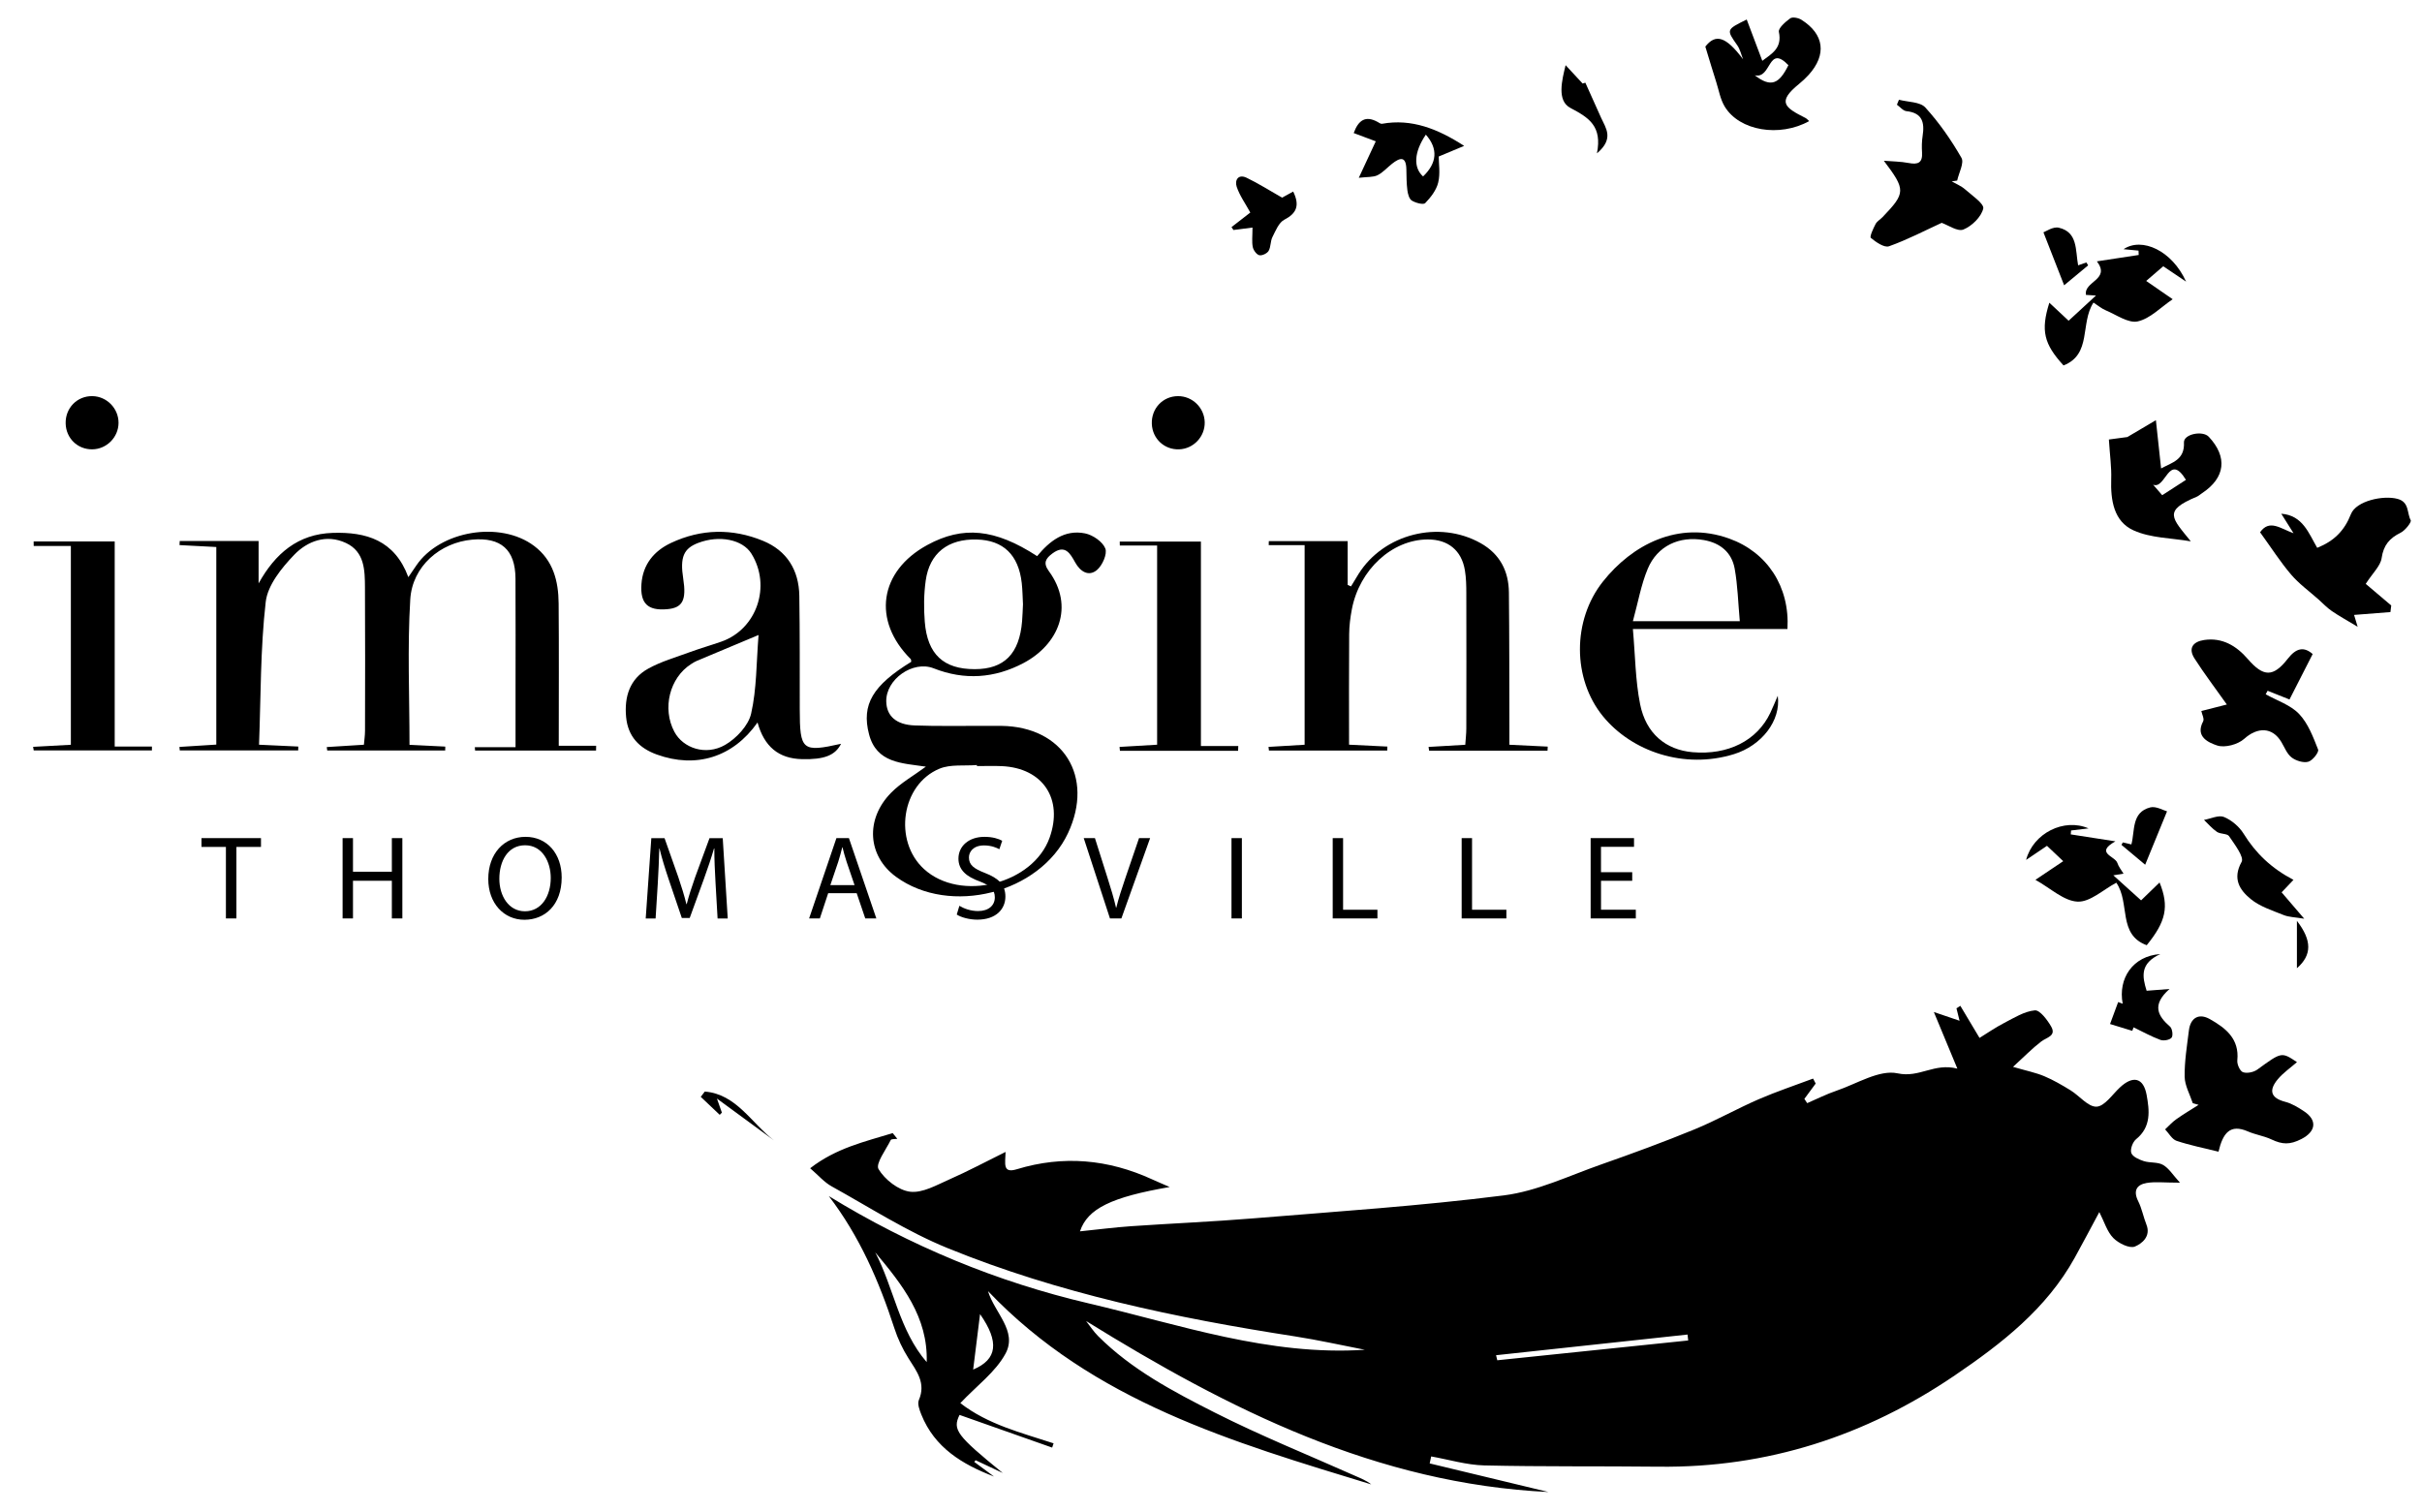 <?xml version="1.0" encoding="UTF-8"?>
<svg id="Layer_1" data-name="Layer 1" xmlns="http://www.w3.org/2000/svg" viewBox="0 0 833 520">
  <defs>
    <style>
      .cls-1 {
        fill: #000;
        stroke-width: 0px;
      }
    </style>
  </defs>
  <path class="cls-1" d="M749.69,406.84c-5.34,0-8.44-.4-11.39.1-3.46.59-4.7,2.7-2.9,6.28,1.26,2.52,1.77,5.4,2.82,8.04,1.65,4.13-1.7,6.63-3.97,7.55-1.85.75-5.63-1.12-7.42-2.94-2.14-2.17-3.07-5.52-4.81-8.92-2.85,5.31-5.59,10.53-8.44,15.68-9.73,17.6-25.13,29.54-41.29,40.52-30.66,20.84-64.46,31.81-101.76,31.39-20.01-.23-40.04.03-60.05-.44-6.1-.15-12.17-2.01-18.25-3.09-.17.8-.35,1.6-.52,2.4,13.61,3.28,27.23,6.55,40.87,9.84-59.11-2.85-109.71-28.27-159.05-58.83,1.37,1.74,2.59,3.64,4.15,5.2,11.52,11.52,25.8,19.05,40.05,26.27,15.78,7.99,32.24,14.62,48.42,21.83,1.88.84,3.81,1.58,5.47,2.91-47.64-14.56-95.62-28.48-131.82-66.49,2.26,7.46,10.18,13.75,6.05,21.46-3.43,6.38-9.94,11.11-15.56,17.07,9.51,7.38,20.98,10.19,32.07,13.83l-.49,1.47c-10.6-3.74-21.2-7.48-31.85-11.24-2.5,5.1-.99,7.06,14.85,19.97-3.11-1.46-6.22-2.92-9.33-4.38-.15.19-.3.39-.45.58,2.26,1.67,4.52,3.35,6.78,5.02-10.87-4.16-20.43-9.9-25-21.33-.62-1.55-1.41-3.66-.85-4.96,2.52-5.87-.75-9.92-3.58-14.4-2.02-3.2-3.68-6.75-4.85-10.35-5.27-16.19-11.98-31.64-22.54-45.43,27.95,17.15,57.84,29.54,89.5,36.94,31.22,7.3,61.93,18.09,94.86,15.93-8.02-1.55-16.01-3.36-24.08-4.61-40.8-6.32-81.13-14.75-119.47-30.38-13.86-5.65-26.67-13.94-39.84-21.23-2.55-1.41-4.56-3.8-7.38-6.22,8.96-6.98,18.84-9.15,28.39-12.09.53.66,1.06,1.31,1.59,1.97-.78.12-2.06,0-2.26.4-1.67,3.38-5.31,8.16-4.2,10.02,2.16,3.6,6.83,7.28,10.85,7.77,4.29.52,9.15-2.31,13.51-4.23,6.35-2.79,12.47-6.07,19.33-9.46-.08,3.96-1.14,7.49,3.86,5.96,15.96-4.87,31.46-3.44,46.55,3.48,1.86.85,3.75,1.64,6.03,2.63-19.95,3.45-28.24,7.39-30.85,15.25,6.07-.62,11.76-1.36,17.47-1.76,14.01-.97,28.05-1.55,42.05-2.7,28.79-2.37,57.65-4.28,86.29-7.91,11.46-1.46,22.47-6.8,33.58-10.69,10.72-3.76,21.39-7.68,31.89-11.99,7.54-3.09,14.67-7.14,22.15-10.39,6.11-2.65,12.47-4.76,18.71-7.11.3.57.59,1.14.89,1.71-1.3,1.76-2.59,3.51-3.89,5.27.32.49.65.98.97,1.47,3.35-1.44,6.63-3.11,10.08-4.28,7.01-2.38,14.73-7.33,21.02-5.97,7.55,1.64,12.56-3.7,20.55-1.62-2.91-7.01-5.19-12.48-8.09-19.48,3.42,1.16,6.05,2.06,8.85,3.01-.31-1.26-.69-2.77-1.07-4.28.44-.29.89-.57,1.33-.86,1.94,3.24,3.88,6.49,6.6,11.04,2.48-1.52,5.39-3.55,8.52-5.17,3.38-1.75,6.88-3.96,10.49-4.31,1.71-.17,4.28,3.24,5.6,5.52,1.92,3.3-1.52,3.76-3.4,5.2-3.09,2.36-5.82,5.19-9.69,8.72,4.74,1.38,7.88,2,10.77,3.22,3.13,1.32,6.11,3.06,9.02,4.85,3.07,1.89,6.03,5.73,8.92,5.62,2.75-.1,5.42-4.14,8.01-6.57,4.51-4.24,8.14-3.45,9.23,2.54.98,5.4,1.62,10.99-3.62,15.22-1.16.94-2.1,3.47-1.65,4.74.46,1.3,2.65,2.27,4.27,2.79,2.15.69,4.8.25,6.65,1.32,2.04,1.17,3.42,3.49,5.78,6.07ZM301.03,430.82c6.43,12.33,8.23,26.83,17.69,37.75.48-15.57-8.47-26.72-17.69-37.75ZM514.54,466.19c.14.58.28,1.16.42,1.74,21.89-2.27,43.78-4.54,65.66-6.81-.07-.68-.15-1.36-.22-2.04-21.95,2.37-43.91,4.74-65.86,7.11ZM337.07,452.04c-.81,6.52-1.59,12.8-2.37,19.09,8.33-3.5,9.06-9.49,2.37-19.09Z"/>
  <path class="cls-1" d="M89.07,256.18c5.4.25,9.46.44,13.52.63,0,.44-.02.89-.03,1.33h-40.73c-.04-.4-.08-.8-.12-1.2,4.13-.26,8.25-.52,12.68-.8v-67.97c-4.36-.23-8.51-.44-12.65-.66.02-.47.04-.93.07-1.4h27.13v14.58c5.7-10.25,13.5-17.01,25.52-17.38,11.41-.36,21.26,2.46,25.98,15.23,1.16-1.7,1.96-2.87,2.76-4.04,8.14-11.98,28.91-15.44,40.5-6.7,6.57,4.95,8.37,12.1,8.43,19.78.14,16.02.04,32.04.04,48.96h12.86l-.03,1.64h-41.6l-.1-1.15h14.01c0-7.01,0-13.05,0-19.1,0-12.98.06-25.97-.02-38.95-.07-9.89-5-14.23-14.89-13.34-10.95.98-20.6,9.09-21.3,20.57-1.01,16.49-.26,33.09-.26,50.01,4.21.21,8.25.41,12.3.61,0,.44-.02.88-.02,1.33h-40.58c-.05-.39-.1-.78-.16-1.17,4.06-.26,8.11-.51,12.78-.8.13-1.54.37-3.16.38-4.79.03-16.42.08-32.84-.02-49.26-.03-5.97-.1-12.34-6.54-15.35-6.74-3.16-13.3-.63-17.83,4.1-4.31,4.49-9.1,10.42-9.76,16.16-1.85,16.16-1.67,32.55-2.3,49.14Z"/>
  <path class="cls-1" d="M318.46,263.73c-8.23-1.23-16.98-1.16-19.58-11.17-2.66-10.24,1.35-16.81,14.52-24.9-.06-.32,0-.76-.19-.95-13.29-13.23-10.83-30.2,5.7-39.22,12.24-6.68,23.28-5.62,37.79,3.82,4.21-5.12,9.37-9.25,16.47-7.83,2.68.54,6.05,2.85,6.98,5.19.75,1.88-1.02,5.87-2.9,7.43-2.83,2.34-5.69.54-7.44-2.59-1.75-3.14-3.49-6.35-7.84-3.13-2.28,1.69-3.32,3.24-1.25,6.07,8.94,12.19,3.33,25.26-8.67,31.62-9.99,5.28-20.33,6.01-30.94,1.83-7.12-2.81-16.47,3.77-16.3,11.42.11,4.97,3.38,7.99,9.78,8.23,7.63.29,15.28.12,22.92.15,2.29,0,4.58-.02,6.88,0,21.32.27,32.01,17.45,22.94,36.87-9.68,20.73-40.61,28.6-59.17,15.04-9.74-7.12-10.68-19.75-1.69-28.9,3.38-3.44,7.78-5.89,12-9.01ZM336.01,263.52c0-.12-.02-.24-.02-.35-4.32.36-9.07-.32-12.88,1.26-13.14,5.45-15.9,24.84-5.32,34.52,12.53,11.46,37.5,5.22,43.2-10.79,4.75-13.33-2.31-23.95-16.41-24.61-2.85-.13-5.71-.02-8.56-.02ZM351.84,207.96c-.14-2.47-.15-4.95-.43-7.4-1.09-9.68-6.35-14.74-15.46-14.97-9.86-.26-16.25,4.64-17.57,14.13-.65,4.66-.7,9.49-.32,14.19.9,11.2,6.47,16.29,17.19,16.28,10.14,0,15.37-5.31,16.28-16.52.15-1.89.21-3.8.3-5.7Z"/>
  <path class="cls-1" d="M448.69,187.53h-12.34c0-.46.02-.92.03-1.39h27.12v15.07l1.15.51c.88-1.44,1.73-2.9,2.63-4.33,8.69-13.78,27.68-18.55,41.93-10.56,6.65,3.73,9.68,9.62,9.75,17,.16,15.28.13,30.55.17,45.83,0,2.05,0,4.11,0,6.53,4.79.23,8.98.43,13.18.64-.02.47-.05.93-.07,1.4h-40.72c-.07-.43-.13-.86-.2-1.29,4.05-.24,8.1-.47,12.63-.74.13-1.96.36-3.79.36-5.62.03-15.47.04-30.94,0-46.41,0-2.67-.05-5.37-.49-7.99-1.14-6.87-5.8-10.63-12.78-10.61-12.24.04-23.5,10.35-26.1,24.04-.53,2.8-.9,5.68-.92,8.52-.1,12.56-.04,25.12-.04,38.04,4.75.23,8.96.44,13.18.65-.02.46-.03.92-.05,1.37h-40.68c-.05-.42-.1-.84-.15-1.26,4.02-.24,8.03-.48,12.42-.74v-68.68Z"/>
  <path class="cls-1" d="M260.52,248.56c-8.45,11.99-21.18,15.85-34.61,11-6.1-2.2-9.95-6.25-10.57-12.9-.66-7,1.25-13.14,7.62-16.66,4.45-2.46,9.47-3.89,14.28-5.66,3.58-1.31,7.25-2.36,10.85-3.62,12.21-4.26,17.27-19.14,10.33-30.28-3.02-4.84-10.97-6.45-18.26-3.69-5.05,1.91-6.33,4.93-5.18,12.28,1.17,7.47-.22,10.09-5.59,10.54-6.62.55-9.24-1.99-8.78-8.63.47-6.79,4.33-11.42,10.17-14.17,10.36-4.88,21.12-5.06,31.66-.72,8.2,3.38,12.33,10.07,12.47,18.9.2,12.98.13,25.97.15,38.95.02,14.26.83,14.95,14.21,11.96-2.03,4.03-5.84,5.44-13.33,5.29-8.22-.16-13.11-4.39-15.4-12.62ZM260.88,218.44c-8,3.35-14.61,6.11-21.21,8.89-.7.29-1.35.71-1.99,1.12-7.4,4.72-10,15.26-5.75,23.27,2.99,5.64,10.8,8.34,17.43,4.54,3.88-2.23,8.04-6.65,8.98-10.79,1.93-8.5,1.78-17.47,2.55-27.02Z"/>
  <path class="cls-1" d="M611.43,239.36c1.16,8.62-5.63,17.14-15.05,20.06-17.18,5.32-35.17-.91-45.08-13.03-10.48-12.82-10.61-32.97,0-46.34,9.95-12.54,25.82-21.1,43.41-14.79,13.07,4.69,20.9,16.53,20.05,31.12h-53.16c.81,9.08.84,17.65,2.49,25.89,2.02,10.12,8.89,15.68,18.01,16.48,12.23,1.07,22.22-3.97,26.76-13.52.92-1.93,1.71-3.91,2.56-5.87ZM561.61,213.69h36.76c-.58-6.4-.72-12.32-1.76-18.07-1.01-5.59-4.94-8.85-10.61-9.84-8.42-1.48-15.99,1.98-19.29,9.88-2.31,5.53-3.34,11.6-5.11,18.03Z"/>
  <path class="cls-1" d="M763.03,396.18c-4.92-1.22-9.78-2.18-14.43-3.73-1.58-.53-2.65-2.59-3.95-3.95,1.28-1.18,2.45-2.51,3.86-3.5,2.47-1.75,5.09-3.3,7.65-4.93-.67-.19-1.33-.39-2-.58-.99-3.03-2.74-6.05-2.79-9.1-.08-5.3.81-10.63,1.46-15.92.54-4.35,3.42-6.04,7.22-3.89,5.41,3.06,10.18,6.75,9.43,14.18-.14,1.35.91,3.7,1.94,4.07,1.4.5,3.69.02,4.96-.91,8.32-6.05,8.26-6.13,13.62-2.55-2.28,2-4.76,3.68-6.6,5.89-3.03,3.63-2.68,6.41,2.55,7.76,2.33.6,4.54,1.97,6.57,3.33,4.49,3.01,4.03,6.89-.99,9.47-3.99,2.05-6.59,1.89-10.26.16-2.57-1.21-5.52-1.63-8.14-2.77-6.16-2.69-8.62.59-10.12,6.98Z"/>
  <path class="cls-1" d="M397.96,187.65h-12.82c0-.45-.02-.9-.03-1.34h27.92v70.32h12.85c-.02.55-.04,1.09-.06,1.64h-40.64c-.05-.44-.09-.89-.14-1.33,4.22-.25,8.44-.49,12.93-.76v-68.53Z"/>
  <path class="cls-1" d="M39.43,256.81h12.82c0,.45,0,.89,0,1.34H11.6c-.07-.41-.14-.83-.21-1.24,4.22-.23,8.43-.46,12.98-.71v-68.38h-12.78c0-.52-.02-1.04-.02-1.56h27.88v70.54Z"/>
  <path class="cls-1" d="M813.65,200.85c1.99,1.69,5.38,4.56,8.77,7.43-.09.76-.18,1.51-.28,2.27-4.11.32-8.23.64-12.5.98.07.22.41,1.34,1.23,4.08-3.73-2.25-6.41-3.71-8.91-5.43-1.66-1.14-3.06-2.64-4.57-3.99-3.18-2.83-6.71-5.36-9.44-8.58-3.74-4.39-6.86-9.3-10.64-14.51,3.22-4.6,7.01-1.27,11.51.33-1.38-2.19-2.76-4.38-4.22-6.71,7.4.53,9.45,6.77,12.36,11.73,5.82-2.34,9.37-5.91,11.59-11.58,1.79-4.58,11.14-6.59,16.04-5.26,4.13,1.12,3.17,4.88,4.53,7.34.36.64-1.9,3.53-3.48,4.31-3.8,1.87-5.87,4.26-6.52,8.71-.39,2.7-3.02,5.08-5.48,8.89Z"/>
  <path class="cls-1" d="M757.1,244.59c3.42-.88,6.15-1.57,8.78-2.24-4.06-5.73-7.79-10.64-11.11-15.82-2.28-3.55-.52-5.8,3.29-6.37,6.29-.94,11.15,2.06,15.01,6.52,5.33,6.16,8.69,6.44,13.79-.1,2.86-3.67,5.52-4.23,8.54-1.59-2.64,5.19-5.2,10.19-7.97,15.63-1.88-.75-4.71-1.88-7.53-3-.22.4-.44.81-.66,1.21,3.9,2.19,8.54,3.67,11.48,6.76,3.1,3.25,4.85,7.94,6.55,12.26.35.9-1.9,3.79-3.39,4.19-1.69.46-4.24-.34-5.73-1.48-1.58-1.21-2.41-3.44-3.49-5.26-3.12-5.27-8.25-5.24-12.81-1.14-2.18,1.96-6.69,3.17-9.32,2.28-2.62-.89-7.71-2.86-4.8-8.3.46-.86-.4-2.41-.63-3.57Z"/>
  <path class="cls-1" d="M753.48,186.22c-6.6-1.15-13.74-1.09-19.66-3.76-6.85-3.08-7.95-10.42-7.71-17.67.14-4.05-.45-8.12-.8-13.6,1.6-.21,4.55-.61,6.36-.85,3.41-2.02,6.22-3.68,9.81-5.8.68,6.35,1.22,11.35,1.79,16.6,3.82-2.06,8.15-2.95,7.86-8.93-.14-2.89,6.44-4.21,8.55-1.95,6.53,6.98,5.68,14.11-2.32,19.39-.63.41-1.19.96-1.87,1.24-11.61,4.83-8.54,7.23-2,15.33ZM743.65,170.35c3.07-1.98,5.68-3.67,8.17-5.28-5.92-9.66-6.94,3.43-11.3,1.66.95,1.1,1.9,2.2,3.13,3.62Z"/>
  <path class="cls-1" d="M586.51,16.04c3.51-4.5,7.03-3.6,12.99,4.35-.65-1.61-1.02-3.4-1.98-4.78-3.81-5.44-3.88-5.39,3.23-8.9,1.75,4.63,3.47,9.22,5.36,14.21,3.25-2.44,6.9-4.34,5.7-9.95-.27-1.26,2.25-3.47,3.9-4.66.79-.57,2.81-.17,3.84.48,7.89,4.97,8.77,12.04,2.5,18.97-1.01,1.11-2.12,2.15-3.29,3.1-7.72,6.27-4.91,8.13,2.18,11.71.48.24.84.7,1.29,1.09-10.18,5.65-24,3.37-29.05-5.01-1.52-2.51-2.02-5.64-2.94-8.51-1.13-3.54-2.19-7.1-3.72-12.1ZM603.52,25.9c5.6,4.34,8.4,2.95,11.57-3.48-7.11-7.37-5.76,4.84-11.57,3.48Z"/>
  <path class="cls-1" d="M647.92,55.3c2.86.24,5.77.24,8.57.78,3.2.62,4.78-.1,4.56-3.63-.12-1.89-.09-3.82.2-5.69.71-4.57-.04-7.93-5.56-8.52-1.16-.12-2.19-1.45-3.28-2.22.23-.57.47-1.14.7-1.71,3.09.83,7.25.68,9.07,2.67,4.77,5.23,8.89,11.16,12.42,17.31,1.01,1.75-.9,5.17-1.47,7.83-.62.09-1.25.19-1.87.28,1.54.89,3.26,1.57,4.57,2.72,2.38,2.1,6.66,5,6.27,6.63-.69,2.88-3.91,6.03-6.82,7.21-1.99.81-5.26-1.53-7.48-2.3-5.73,2.63-11.76,5.8-18.11,8.06-1.61.57-4.49-1.42-6.25-2.88-.48-.39.82-3.23,1.63-4.77.5-.96,1.63-1.57,2.42-2.4,7.98-8.34,7.99-9.33.42-19.37Z"/>
  <path class="cls-1" d="M727.55,289.42c-7.22,4.04-.08,5.05.68,7.44.42,1.32,1.39,2.46,2.12,3.67-1.37.22-2.73.45-3.51.58,3.05,2.75,6.38,5.75,9.55,8.61,1.58-1.53,3.83-3.71,6.35-6.15,3.38,8.29,2.18,13.49-4.42,21.58-10.03-3.69-5.62-14.46-10.45-21.5-4.49,2.37-9.01,6.71-13.33,6.51-4.73-.21-9.28-4.61-14.49-7.5,3.72-2.5,6.45-4.33,9.56-6.42-2.11-1.99-3.73-3.51-5.59-5.28-2.27,1.53-4.47,3.02-7.18,4.85,2.43-9.2,13.07-14.52,21.48-10.84-2.39.28-4.2.5-6.01.71l-.11,1.35c4.8.75,9.6,1.49,15.37,2.39Z"/>
  <path class="cls-1" d="M735.51,86.21c-1.71-.16-3.42-.32-5.16-.49,6.37-4.26,16.71.51,21.51,11.16-3.35-2.26-5.49-3.7-7.85-5.29-1.71,1.47-3.38,2.91-5.87,5.05,3,2.07,5.66,3.91,9.11,6.29-4.07,2.75-7.72,6.67-12.02,7.63-3.23.72-7.35-2.29-11-3.81-1.42-.59-2.64-1.65-4.22-2.67-4.66,7.15-.51,17.79-10.3,21.63-6.72-7.37-7.91-11.94-4.88-21.58,2.61,2.44,4.84,4.52,6.63,6.2,2.98-2.74,6.29-5.79,9.41-8.67-.62-.04-2.07-.13-3.45-.22-.8-4.72,8.58-5.17,3.77-11.54,4.8-.73,9.58-1.46,14.37-2.19-.02-.5-.04-1-.06-1.49Z"/>
  <path class="cls-1" d="M467.33,61.16c2.39-5.14,4.06-8.72,5.84-12.55-2.53-.95-5.07-1.89-7.59-2.84,1.64-4.52,4.12-6.07,8.19-3.84.5.27,1.09.74,1.56.65,10.22-1.84,19.21,1.77,28.24,7.6-2.27.95-4.92,2.06-8.75,3.66,0,2.41.58,5.85-.18,8.96-.63,2.6-2.55,5.09-4.47,7.07-.63.65-3.3-.07-4.6-.87-.91-.56-1.37-2.29-1.53-3.55-.31-2.39-.3-4.82-.35-7.23-.1-4.66-2.25-3.99-4.91-1.9-1.68,1.32-3.15,3.04-5.02,3.96-1.5.73-3.46.53-6.42.88ZM490.39,46.32c-4.09,6.01-4.35,11.33-.95,14.37,4.81-4.58,5.24-9.53.95-14.37Z"/>
  <path class="cls-1" d="M788.79,302.67c-1.72,1.81-2.72,2.86-4.07,4.29,2.26,2.64,4.54,5.29,7.78,9.08-3.13-.53-5.27-.53-7.12-1.28-3.89-1.57-8.15-2.91-11.3-5.5-3.75-3.08-6.36-6.95-3.12-12.78.93-1.68-2.43-6.03-4.31-8.83-.65-.97-2.96-.67-4.16-1.48-1.66-1.12-3-2.73-4.47-4.12,2.32-.41,5.04-1.77,6.88-1.01,2.63,1.09,5.26,3.34,6.77,5.78,4.11,6.66,9.48,11.84,17.13,15.85Z"/>
  <path class="cls-1" d="M733.36,354.61c-2.55-.78-5.1-1.57-7.65-2.35.93-2.52,1.86-5.04,2.79-7.55.52.19,1.04.38,1.56.57-1.66-8.68,3.48-16.45,12.94-17.08-7.01,3.19-6.26,7.68-4.71,12.62,2.15-.17,4.13-.32,7.88-.61-6.2,5.47-4.07,9.27.19,12.97.77.67,1.09,3.09.51,3.78-.68.81-2.76,1.17-3.88.75-3.16-1.17-6.14-2.84-9.2-4.31-.14.41-.29.81-.43,1.22Z"/>
  <path class="cls-1" d="M430.77,78.28c-2.43.31-4.49.58-6.55.84-.22-.33-.45-.66-.67-.99,2.28-1.77,4.56-3.54,6.47-5.02-1.7-3.11-3.67-5.82-4.68-8.85-.74-2.24.48-4.51,3.43-3.1,3.92,1.88,7.62,4.24,12.18,6.83.61-.33,2.21-1.21,3.82-2.09,2.38,4.86,1.09,7.54-3.05,9.68-1.9.98-2.99,3.8-4.09,5.96-.73,1.45-.52,3.4-1.32,4.77-.52.88-2.27,1.71-3.21,1.48-.94-.23-2.01-1.7-2.23-2.79-.37-1.8-.1-3.74-.1-6.74Z"/>
  <path class="cls-1" d="M31.72,154.57c-5.05.05-9.02-3.82-9.14-8.91-.13-5.33,3.97-9.49,9.23-9.39,4.95.1,8.98,4.24,8.96,9.2-.03,4.96-4.1,9.06-9.05,9.1Z"/>
  <path class="cls-1" d="M414.34,145.25c.1,4.96-3.86,9.16-8.83,9.32-5.04.17-9.13-3.63-9.36-8.69-.24-5.33,3.75-9.59,9.01-9.61,4.96-.02,9.07,4,9.18,8.98Z"/>
  <path class="cls-1" d="M545.25,28.45c1.8,4,3.62,7.98,5.39,12,1.58,3.57,4.65,7.18-1.4,12.3,1.85-9.34-2.71-12.24-9.13-15.62-4.76-2.5-2.88-9.6-1.65-14.71,2.02,2.19,3.94,4.25,5.85,6.31.32-.09.63-.19.95-.28Z"/>
  <path class="cls-1" d="M737.78,297.46c-2.79-2.34-5.47-4.58-8.14-6.82.15-.28.3-.56.46-.85.94.22,1.87.44,2.95.69,1.26-4.74-.01-11.05,6.47-12.73,2-.52,4.53,1.02,5.79,1.35-2.71,6.63-5.02,12.24-7.52,18.37Z"/>
  <path class="cls-1" d="M714.74,91.27c1.26-.44,2.04-.72,2.82-.99.21.33.42.67.62,1-2.75,2.29-5.51,4.58-8.26,6.86-2.3-5.89-4.43-11.35-7.12-18.22.78-.26,3.32-2.06,5.32-1.58,6.55,1.54,5.64,7.7,6.61,12.94Z"/>
  <path class="cls-1" d="M246.57,377.89c.89,2.54,1.3,3.69,1.71,4.85-.25.25-.49.51-.74.76-2.18-2.06-4.35-4.13-6.53-6.19.46-.6.93-1.21,1.39-1.81,10.84.84,16.06,10.88,23.77,16.78-6.16-4.52-12.31-9.03-19.6-14.38Z"/>
  <path class="cls-1" d="M789.98,316.77c5.25,6.81,5.15,11.79,0,16.3v-16.3Z"/>
  <g>
    <path class="cls-1" d="M77.7,291.34h-8.4v-3.03h20.46v3.03h-8.45v24.6h-3.61v-24.6Z"/>
    <path class="cls-1" d="M121.4,288.31v11.56h13.37v-11.56h3.61v27.63h-3.61v-12.96h-13.37v12.96h-3.57v-27.63h3.57Z"/>
    <path class="cls-1" d="M193.18,301.84c0,9.51-5.78,14.56-12.83,14.56s-12.42-5.66-12.42-14.02c0-8.77,5.45-14.51,12.83-14.51s12.42,5.78,12.42,13.98ZM171.74,302.29c0,5.9,3.2,11.19,8.82,11.19s8.86-5.21,8.86-11.48c0-5.49-2.87-11.23-8.82-11.23s-8.86,5.45-8.86,11.52Z"/>
    <path class="cls-1" d="M246.1,303.81c-.21-3.85-.45-8.49-.41-11.93h-.12c-.94,3.24-2.09,6.68-3.48,10.5l-4.88,13.41h-2.71l-4.47-13.16c-1.31-3.89-2.42-7.46-3.2-10.74h-.08c-.08,3.44-.29,8.08-.53,12.22l-.74,11.85h-3.4l1.93-27.63h4.55l4.72,13.37c1.15,3.4,2.09,6.44,2.79,9.31h.12c.7-2.79,1.68-5.82,2.91-9.31l4.92-13.37h4.55l1.72,27.63h-3.49l-.7-12.14Z"/>
    <path class="cls-1" d="M284.84,307.25l-2.87,8.69h-3.69l9.39-27.63h4.3l9.43,27.63h-3.81l-2.95-8.69h-9.8ZM293.9,304.46l-2.71-7.95c-.61-1.8-1.02-3.44-1.43-5.04h-.08c-.41,1.64-.86,3.32-1.39,5l-2.71,8h8.32Z"/>
    <path class="cls-1" d="M329.97,311.6c1.6.98,3.94,1.8,6.4,1.8,3.65,0,5.78-1.93,5.78-4.71,0-2.58-1.48-4.06-5.21-5.49-4.51-1.6-7.3-3.94-7.3-7.83,0-4.31,3.57-7.5,8.94-7.5,2.83,0,4.88.66,6.11,1.35l-.98,2.91c-.9-.49-2.75-1.31-5.25-1.31-3.77,0-5.21,2.25-5.21,4.14,0,2.58,1.68,3.85,5.49,5.33,4.67,1.8,7.05,4.06,7.05,8.12,0,4.26-3.16,7.95-9.68,7.95-2.66,0-5.58-.78-7.05-1.76l.9-2.99Z"/>
    <path class="cls-1" d="M381.75,315.94l-9.02-27.63h3.85l4.31,13.61c1.19,3.73,2.21,7.09,2.95,10.33h.08c.78-3.2,1.93-6.68,3.16-10.29l4.67-13.65h3.81l-9.88,27.63h-3.94Z"/>
    <path class="cls-1" d="M427.12,288.31v27.63h-3.57v-27.63h3.57Z"/>
    <path class="cls-1" d="M458.36,288.31h3.57v24.64h11.81v2.99h-15.38v-27.63Z"/>
    <path class="cls-1" d="M502.71,288.31h3.57v24.64h11.81v2.99h-15.38v-27.63Z"/>
    <path class="cls-1" d="M561.38,302.99h-10.74v9.96h11.97v2.99h-15.54v-27.63h14.92v2.99h-11.36v8.73h10.74v2.95Z"/>
  </g>
</svg>